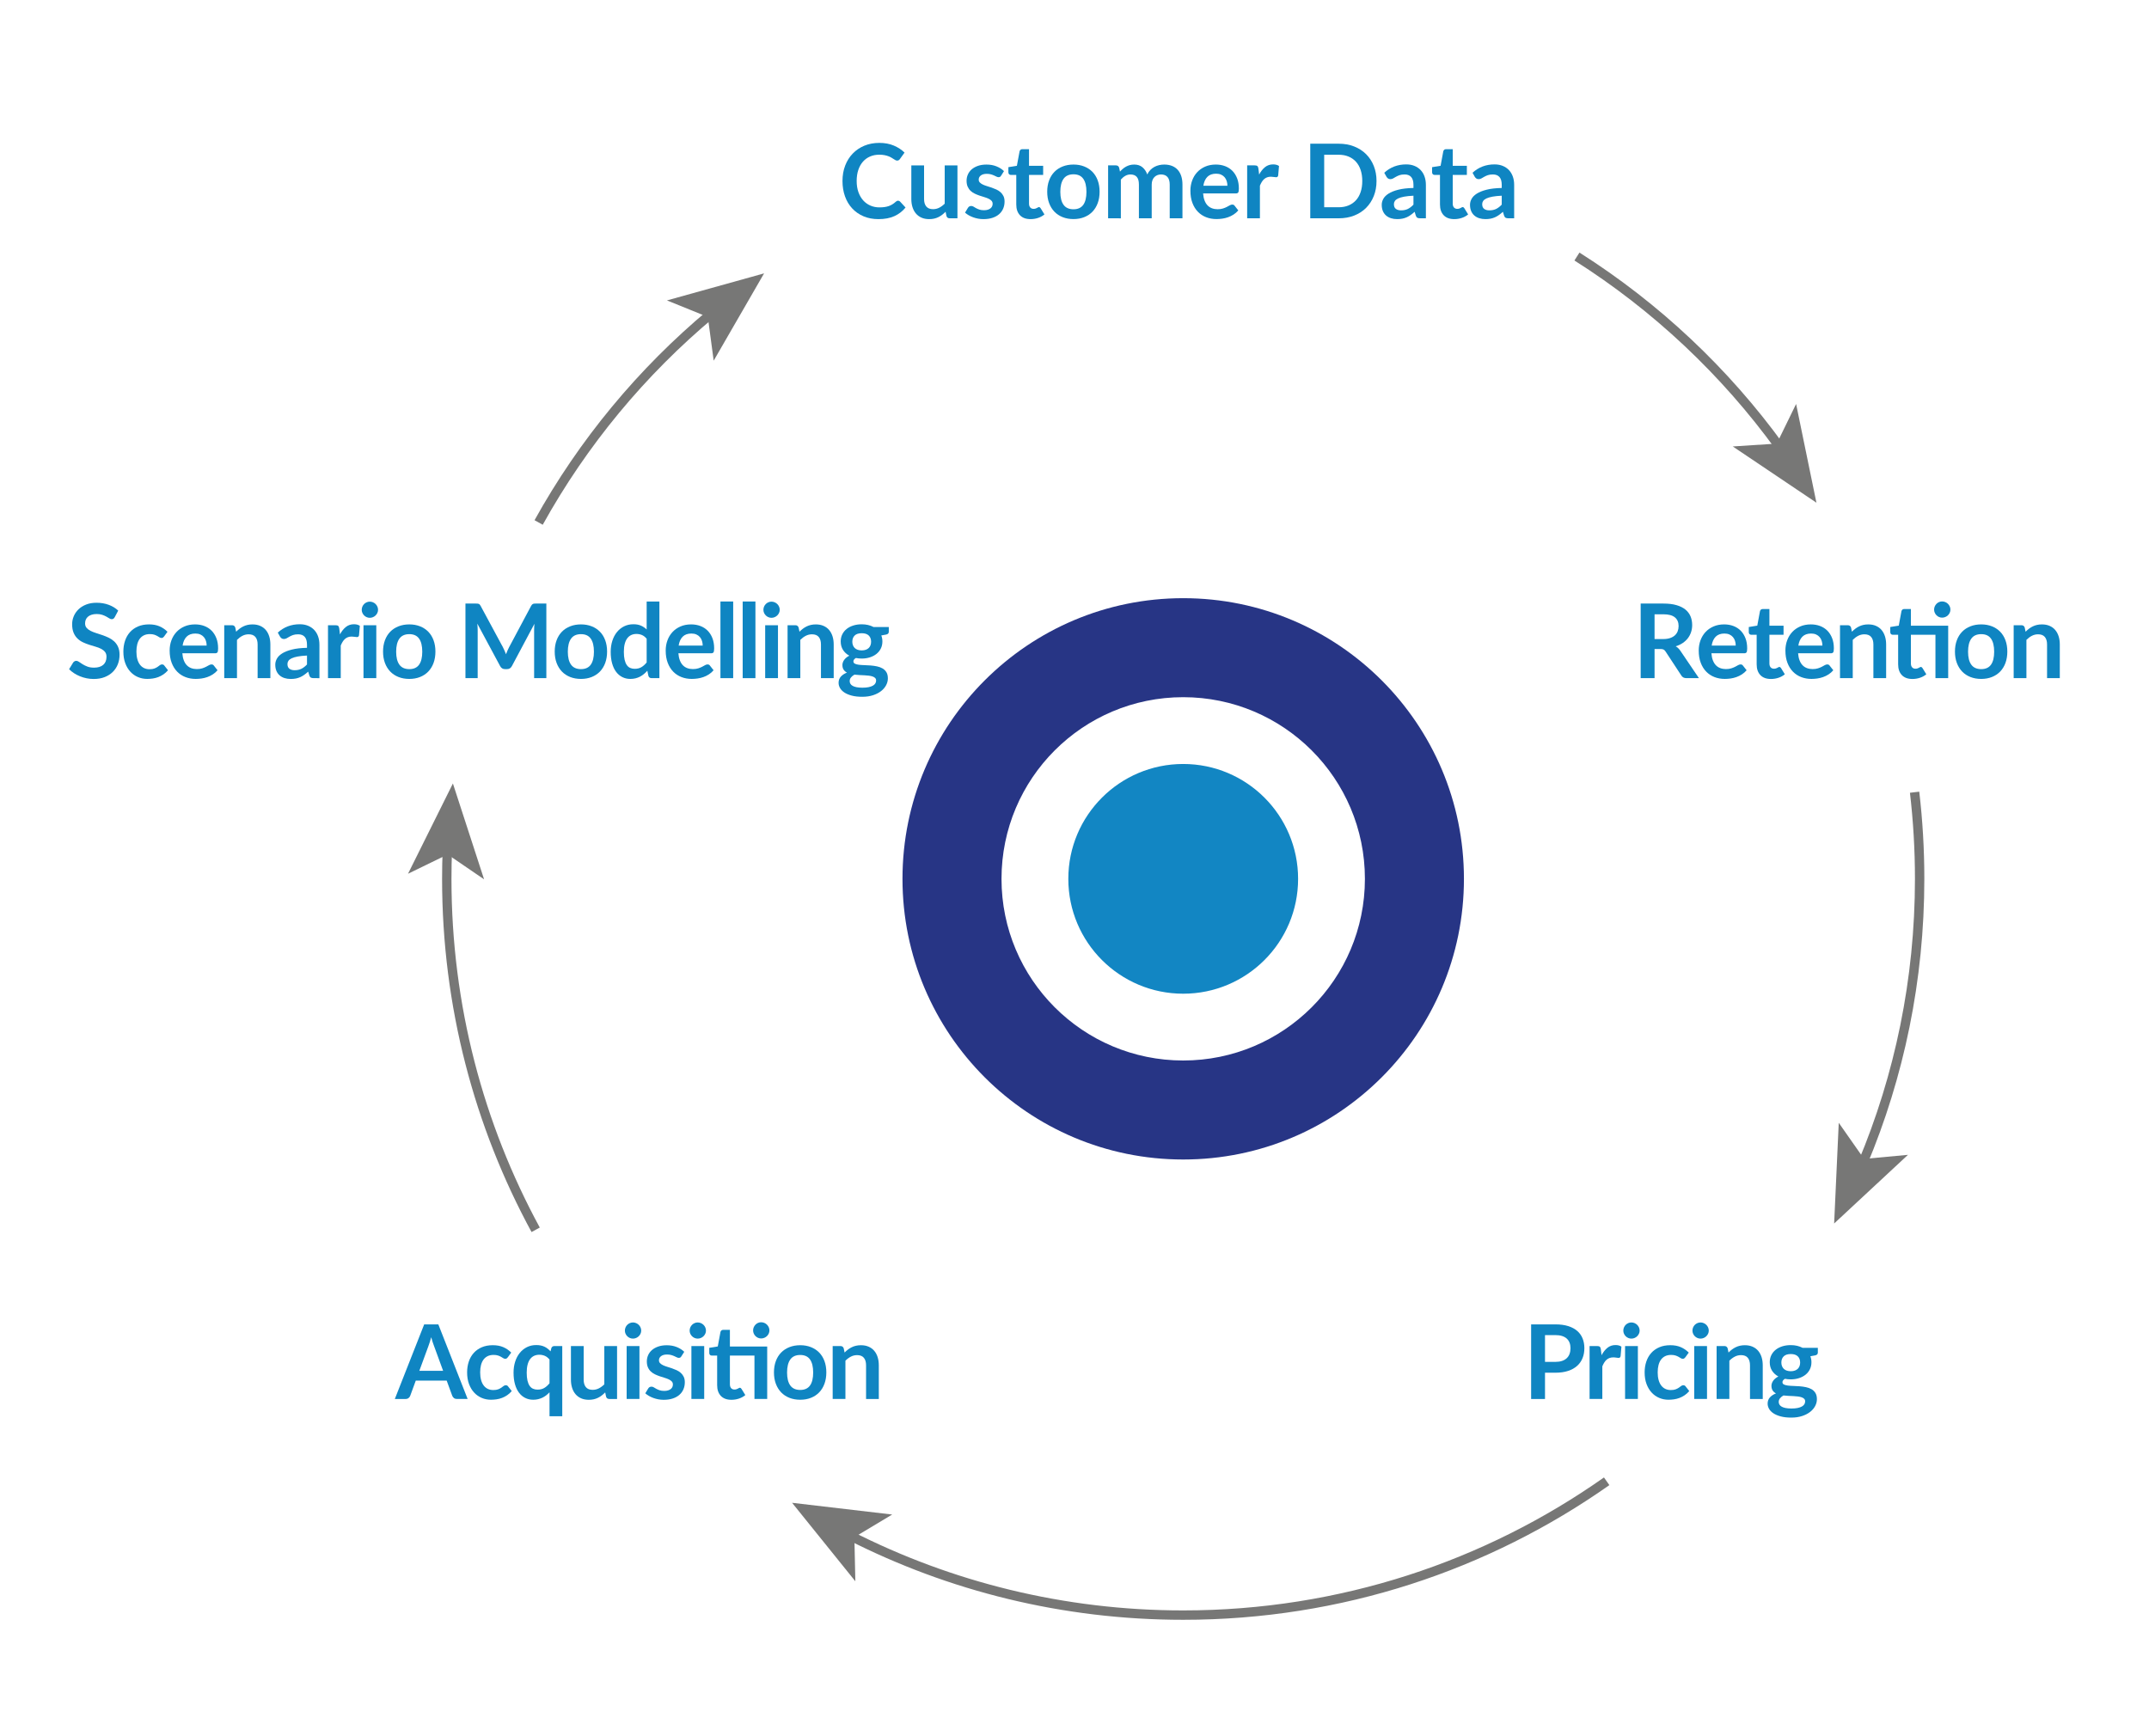 <?xml version="1.0" encoding="utf-8"?>
<!-- Generator: Adobe Illustrator 25.4.8, SVG Export Plug-In . SVG Version: 6.00 Build 0)  -->
<svg version="1.1" id="Layer_1" xmlns="http://www.w3.org/2000/svg" xmlns:xlink="http://www.w3.org/1999/xlink" x="0px" y="0px"
	 viewBox="0 0 458.146 370.223" enable-background="new 0 0 458.146 370.223" xml:space="preserve">
<g opacity="0.6">
	<g>
		<g>
			<path fill="none" stroke="#1D1D1B" stroke-width="2" d="M379.481,95.399c-11.702-16.155-26.405-29.993-43.292-40.697"/>
			<g>
				<polygon fill="#1D1D1B" points="387.244,107.197 382.911,86.143 378.789,94.593 369.408,95.201 				"/>
			</g>
		</g>
	</g>
	<g>
		<g>
			<path fill="none" stroke="#1D1D1B" stroke-width="2" d="M397.072,248.134c7.843-18.681,12.177-39.2,12.177-60.731
				c0-6.25-0.365-12.414-1.075-18.473"/>
			<g>
				<polygon fill="#1D1D1B" points="391.021,260.895 406.76,246.254 397.397,247.123 392.004,239.423 				"/>
			</g>
		</g>
	</g>
	<g>
		<g>
			<path fill="none" stroke="#1D1D1B" stroke-width="2" d="M181.149,327.419c21.346,10.861,45.508,16.984,71.1,16.984
				c33.604,0,64.741-10.557,90.278-28.536"/>
			<g>
				<polygon fill="#1D1D1B" points="168.863,320.453 182.351,337.191 182.148,327.79 190.211,322.957 				"/>
			</g>
		</g>
	</g>
	<g>
		<g>
			<path fill="none" stroke="#1D1D1B" stroke-width="2" d="M95.372,181.142c-0.081,2.077-0.123,4.164-0.123,6.261
				c0,27.097,6.864,52.59,18.949,74.836"/>
			<g>
				<polygon fill="#1D1D1B" points="96.554,167.066 86.986,186.315 95.441,182.202 103.202,187.507 				"/>
			</g>
		</g>
	</g>
	<g>
		<g>
			<path fill="none" stroke="#1D1D1B" stroke-width="2" d="M151.664,66.851c-14.857,12.409-27.384,27.514-36.832,44.562"/>
			<g>
				<polygon fill="#1D1D1B" points="162.896,58.293 142.188,64.058 150.902,67.591 152.15,76.908 				"/>
			</g>
		</g>
	</g>
</g>
<g>
	<path fill="#0F85C2" d="M191.458,42.799c0.161,0,0.304,0.062,0.429,0.187l1.166,1.266c-0.646,0.799-1.439,1.411-2.381,1.837
		c-0.942,0.426-2.074,0.638-3.394,0.638c-1.181,0-2.243-0.201-3.185-0.604c-0.942-0.403-1.748-0.965-2.415-1.684
		c-0.667-0.719-1.179-1.576-1.535-2.573c-0.355-0.998-0.533-2.087-0.533-3.268c0-1.195,0.19-2.29,0.572-3.283
		c0.381-0.994,0.918-1.85,1.611-2.568c0.693-0.719,1.52-1.278,2.481-1.678c0.96-0.399,2.024-0.6,3.19-0.6
		c1.158,0,2.187,0.19,3.085,0.572c0.898,0.381,1.663,0.88,2.293,1.496l-0.99,1.375c-0.059,0.088-0.134,0.165-0.226,0.23
		c-0.091,0.066-0.218,0.1-0.379,0.1c-0.11,0-0.224-0.031-0.341-0.094c-0.118-0.062-0.246-0.14-0.385-0.231
		c-0.139-0.092-0.301-0.192-0.484-0.302c-0.183-0.11-0.396-0.211-0.638-0.303c-0.242-0.092-0.523-0.169-0.842-0.231
		c-0.319-0.062-0.688-0.094-1.105-0.094c-0.711,0-1.362,0.127-1.953,0.38s-1.098,0.62-1.523,1.1c-0.425,0.48-0.755,1.067-0.99,1.761
		c-0.235,0.692-0.352,1.483-0.352,2.37c0,0.895,0.126,1.69,0.379,2.387c0.253,0.697,0.596,1.284,1.028,1.761
		s0.942,0.841,1.529,1.094c0.586,0.253,1.217,0.38,1.892,0.38c0.403,0,0.768-0.021,1.094-0.066c0.326-0.044,0.627-0.113,0.902-0.209
		c0.275-0.095,0.536-0.218,0.781-0.368s0.489-0.335,0.731-0.556c0.073-0.065,0.15-0.119,0.231-0.159S191.37,42.799,191.458,42.799z"
		/>
	<path fill="#0F85C2" d="M197.002,35.264v7.172c0,0.689,0.159,1.224,0.479,1.601c0.319,0.378,0.797,0.566,1.435,0.566
		c0.469,0,0.91-0.104,1.32-0.313s0.799-0.496,1.166-0.863v-8.162h2.717V46.55h-1.661c-0.359,0-0.586-0.165-0.682-0.495l-0.187-0.902
		c-0.235,0.235-0.477,0.45-0.726,0.644c-0.25,0.194-0.517,0.361-0.803,0.501c-0.286,0.14-0.59,0.246-0.913,0.319
		c-0.323,0.073-0.675,0.109-1.056,0.109c-0.616,0-1.161-0.104-1.634-0.313c-0.473-0.209-0.871-0.504-1.193-0.886
		c-0.323-0.381-0.566-0.834-0.731-1.358c-0.165-0.523-0.248-1.102-0.248-1.732v-7.172H197.002z"/>
	<path fill="#0F85C2" d="M213.425,37.464c-0.073,0.117-0.15,0.2-0.231,0.247c-0.081,0.048-0.184,0.072-0.308,0.072
		c-0.132,0-0.273-0.037-0.423-0.11c-0.15-0.073-0.325-0.156-0.522-0.247c-0.198-0.092-0.424-0.175-0.677-0.248
		s-0.552-0.11-0.896-0.11c-0.535,0-0.955,0.114-1.259,0.342c-0.305,0.227-0.457,0.524-0.457,0.891c0,0.242,0.079,0.445,0.236,0.61
		s0.367,0.31,0.627,0.435s0.556,0.236,0.886,0.336c0.33,0.099,0.666,0.207,1.006,0.324s0.677,0.251,1.006,0.401
		c0.33,0.15,0.625,0.341,0.886,0.572c0.26,0.23,0.469,0.508,0.627,0.83c0.158,0.323,0.236,0.712,0.236,1.166
		c0,0.543-0.097,1.044-0.292,1.502s-0.482,0.854-0.863,1.188c-0.381,0.334-0.853,0.595-1.414,0.781s-1.208,0.28-1.941,0.28
		c-0.389,0-0.769-0.035-1.139-0.104s-0.726-0.167-1.067-0.291c-0.341-0.125-0.656-0.271-0.946-0.44
		c-0.29-0.168-0.545-0.352-0.765-0.55l0.627-1.034c0.081-0.124,0.176-0.22,0.286-0.286c0.11-0.065,0.249-0.099,0.418-0.099
		c0.168,0,0.328,0.048,0.479,0.143c0.15,0.096,0.324,0.198,0.522,0.309c0.198,0.109,0.431,0.213,0.698,0.308
		c0.268,0.096,0.607,0.144,1.018,0.144c0.323,0,0.6-0.039,0.831-0.116s0.421-0.178,0.572-0.302c0.15-0.125,0.26-0.27,0.33-0.435
		s0.104-0.336,0.104-0.512c0-0.265-0.079-0.48-0.236-0.649c-0.158-0.168-0.367-0.315-0.627-0.439
		c-0.26-0.125-0.558-0.236-0.891-0.336c-0.333-0.099-0.675-0.207-1.023-0.324s-0.689-0.255-1.023-0.413
		c-0.334-0.157-0.631-0.357-0.891-0.599c-0.26-0.242-0.469-0.539-0.627-0.892c-0.158-0.352-0.236-0.777-0.236-1.275
		c0-0.463,0.091-0.902,0.275-1.32c0.183-0.418,0.453-0.783,0.809-1.095c0.355-0.312,0.799-0.561,1.331-0.748
		c0.531-0.187,1.146-0.28,1.842-0.28c0.777,0,1.485,0.128,2.123,0.385s1.169,0.594,1.595,1.012L213.425,37.464z"/>
	<path fill="#0F85C2" d="M219.706,46.726c-0.983,0-1.736-0.276-2.261-0.83c-0.524-0.554-0.786-1.318-0.786-2.294v-6.303h-1.155
		c-0.146,0-0.271-0.048-0.374-0.143c-0.103-0.096-0.154-0.238-0.154-0.43v-1.078l1.815-0.297l0.572-3.08
		c0.037-0.146,0.106-0.26,0.209-0.341c0.103-0.08,0.234-0.121,0.396-0.121h1.408v3.554h3.014v1.936h-3.014v6.116
		c0,0.352,0.086,0.627,0.259,0.825c0.172,0.197,0.409,0.297,0.709,0.297c0.168,0,0.31-0.021,0.423-0.061s0.212-0.083,0.297-0.127
		s0.16-0.086,0.226-0.126c0.066-0.041,0.132-0.061,0.198-0.061c0.081,0,0.146,0.02,0.198,0.061c0.051,0.04,0.106,0.101,0.165,0.182
		l0.814,1.319c-0.396,0.33-0.851,0.579-1.364,0.748C220.787,46.642,220.255,46.726,219.706,46.726z"/>
	<path fill="#0F85C2" d="M228.857,35.088c0.836,0,1.597,0.136,2.283,0.407c0.686,0.271,1.271,0.656,1.76,1.154
		c0.487,0.499,0.863,1.107,1.127,1.826c0.265,0.719,0.396,1.522,0.396,2.409c0,0.895-0.132,1.701-0.396,2.42
		c-0.264,0.719-0.64,1.331-1.127,1.837c-0.488,0.506-1.074,0.895-1.76,1.166c-0.687,0.271-1.447,0.407-2.283,0.407
		c-0.843,0-1.61-0.136-2.299-0.407c-0.689-0.271-1.278-0.66-1.766-1.166s-0.865-1.118-1.133-1.837
		c-0.268-0.719-0.402-1.525-0.402-2.42c0-0.887,0.134-1.69,0.402-2.409c0.268-0.719,0.645-1.327,1.133-1.826
		c0.488-0.498,1.076-0.883,1.766-1.154C227.248,35.224,228.014,35.088,228.857,35.088z M228.857,44.625
		c0.938,0,1.634-0.315,2.085-0.946s0.677-1.555,0.677-2.771c0-1.218-0.226-2.146-0.677-2.783c-0.451-0.639-1.146-0.957-2.085-0.957
		c-0.953,0-1.659,0.32-2.118,0.962c-0.458,0.643-0.688,1.568-0.688,2.778s0.229,2.132,0.688,2.766
		C227.198,44.308,227.904,44.625,228.857,44.625z"/>
	<path fill="#0F85C2" d="M236.238,46.55V35.264h1.661c0.353,0,0.583,0.165,0.693,0.495l0.176,0.836
		c0.198-0.22,0.405-0.422,0.622-0.604c0.216-0.184,0.447-0.342,0.692-0.474c0.246-0.132,0.51-0.236,0.792-0.313
		s0.593-0.115,0.93-0.115c0.711,0,1.296,0.192,1.755,0.577c0.458,0.386,0.801,0.896,1.028,1.535c0.176-0.374,0.396-0.695,0.66-0.963
		c0.264-0.268,0.554-0.485,0.869-0.654c0.314-0.169,0.65-0.293,1.006-0.374s0.713-0.121,1.072-0.121
		c0.624,0,1.178,0.096,1.661,0.286c0.484,0.19,0.892,0.469,1.222,0.836c0.33,0.366,0.581,0.813,0.753,1.342
		c0.173,0.528,0.259,1.133,0.259,1.815v7.183h-2.717v-7.183c0-0.719-0.158-1.26-0.474-1.623s-0.777-0.544-1.386-0.544
		c-0.278,0-0.537,0.048-0.775,0.143c-0.238,0.096-0.447,0.233-0.627,0.412c-0.18,0.181-0.321,0.405-0.424,0.677
		s-0.153,0.583-0.153,0.936v7.183h-2.729v-7.183c0-0.756-0.152-1.306-0.456-1.65c-0.305-0.345-0.75-0.517-1.337-0.517
		c-0.396,0-0.765,0.097-1.105,0.291s-0.658,0.46-0.951,0.798v8.261H236.238z"/>
	<path fill="#0F85C2" d="M259.206,35.088c0.712,0,1.368,0.113,1.97,0.341c0.601,0.228,1.118,0.56,1.551,0.995
		c0.433,0.437,0.771,0.973,1.018,1.606c0.245,0.635,0.368,1.358,0.368,2.173c0,0.41-0.044,0.688-0.132,0.83
		c-0.088,0.144-0.257,0.215-0.506,0.215h-6.985c0.044,0.579,0.146,1.08,0.309,1.501c0.161,0.422,0.373,0.771,0.638,1.045
		c0.264,0.275,0.577,0.48,0.94,0.616s0.765,0.204,1.204,0.204c0.44,0,0.819-0.052,1.139-0.154s0.598-0.217,0.836-0.341
		c0.238-0.125,0.447-0.238,0.627-0.342c0.18-0.103,0.354-0.153,0.522-0.153c0.228,0,0.396,0.084,0.506,0.253l0.781,0.99
		c-0.301,0.352-0.638,0.646-1.012,0.885s-0.765,0.43-1.172,0.572c-0.407,0.144-0.821,0.244-1.243,0.303
		c-0.421,0.059-0.83,0.088-1.227,0.088c-0.784,0-1.514-0.13-2.188-0.391c-0.675-0.26-1.262-0.646-1.76-1.155
		c-0.499-0.509-0.892-1.14-1.178-1.892c-0.285-0.752-0.429-1.622-0.429-2.612c0-0.771,0.125-1.494,0.374-2.173
		c0.249-0.678,0.606-1.269,1.072-1.771c0.466-0.503,1.034-0.9,1.705-1.194C257.605,35.235,258.363,35.088,259.206,35.088z
		 M259.262,37.036c-0.792,0-1.412,0.224-1.859,0.671s-0.733,1.081-0.858,1.902h5.126c0-0.352-0.049-0.684-0.148-0.995
		c-0.099-0.312-0.247-0.585-0.445-0.819s-0.449-0.42-0.753-0.556C260.019,37.103,259.665,37.036,259.262,37.036z"/>
	<path fill="#0F85C2" d="M265.883,46.55V35.264h1.596c0.278,0,0.473,0.05,0.583,0.148c0.109,0.1,0.183,0.277,0.22,0.534l0.154,1.275
		c0.359-0.675,0.78-1.204,1.265-1.59c0.484-0.385,1.056-0.577,1.716-0.577c0.521,0,0.938,0.114,1.254,0.341l-0.176,2.035
		c-0.037,0.132-0.09,0.226-0.159,0.28c-0.07,0.056-0.163,0.083-0.28,0.083c-0.11,0-0.273-0.019-0.49-0.055
		c-0.216-0.037-0.427-0.056-0.632-0.056c-0.301,0-0.568,0.044-0.804,0.132c-0.234,0.088-0.445,0.215-0.632,0.38
		c-0.188,0.165-0.353,0.365-0.495,0.6c-0.144,0.234-0.277,0.502-0.401,0.803v6.952H265.883z"/>
	<path fill="#0F85C2" d="M293.46,38.597c0,1.166-0.194,2.237-0.583,3.212c-0.389,0.976-0.936,1.815-1.64,2.52
		c-0.703,0.704-1.551,1.25-2.541,1.639c-0.989,0.389-2.09,0.583-3.3,0.583h-6.061V30.644h6.061c1.21,0,2.311,0.196,3.3,0.589
		c0.99,0.393,1.838,0.938,2.541,1.639c0.704,0.7,1.251,1.538,1.64,2.514S293.46,37.431,293.46,38.597z M290.424,38.597
		c0-0.872-0.115-1.655-0.347-2.349c-0.23-0.692-0.564-1.279-1.001-1.76s-0.965-0.849-1.584-1.105
		c-0.62-0.257-1.318-0.385-2.096-0.385h-3.091v11.198h3.091c0.777,0,1.476-0.129,2.096-0.386c0.619-0.257,1.147-0.625,1.584-1.105
		s0.771-1.066,1.001-1.76C290.309,40.252,290.424,39.47,290.424,38.597z"/>
	<path fill="#0F85C2" d="M302.755,46.55c-0.257,0-0.455-0.038-0.594-0.115c-0.14-0.077-0.25-0.233-0.33-0.468l-0.242-0.803
		c-0.286,0.257-0.564,0.482-0.836,0.676c-0.271,0.195-0.554,0.358-0.847,0.49c-0.294,0.132-0.607,0.23-0.94,0.297
		c-0.334,0.065-0.702,0.099-1.105,0.099c-0.478,0-0.917-0.064-1.32-0.192s-0.752-0.32-1.045-0.577
		c-0.294-0.257-0.521-0.576-0.683-0.957c-0.161-0.382-0.241-0.825-0.241-1.331c0-0.426,0.111-0.846,0.335-1.26
		s0.596-0.788,1.117-1.122c0.521-0.333,1.213-0.61,2.078-0.83c0.865-0.221,1.943-0.345,3.234-0.374v-0.66
		c0-0.755-0.161-1.314-0.484-1.678c-0.322-0.363-0.788-0.544-1.396-0.544c-0.44,0-0.805,0.051-1.095,0.153
		c-0.29,0.104-0.544,0.219-0.765,0.347c-0.22,0.129-0.42,0.244-0.6,0.347s-0.379,0.154-0.599,0.154c-0.191,0-0.353-0.05-0.484-0.148
		c-0.132-0.1-0.238-0.215-0.319-0.347l-0.483-0.869c1.298-1.188,2.859-1.782,4.686-1.782c0.66,0,1.25,0.108,1.771,0.324
		c0.521,0.217,0.96,0.518,1.319,0.902s0.633,0.846,0.819,1.381c0.188,0.535,0.281,1.122,0.281,1.76v7.128H302.755z M298.696,44.856
		c0.557,0,1.039-0.101,1.446-0.302c0.407-0.202,0.805-0.508,1.193-0.919v-1.903c-0.792,0.037-1.454,0.104-1.985,0.204
		c-0.532,0.099-0.959,0.226-1.281,0.379c-0.323,0.154-0.554,0.334-0.693,0.539c-0.14,0.206-0.209,0.43-0.209,0.671
		c0,0.478,0.141,0.818,0.424,1.023C297.873,44.753,298.241,44.856,298.696,44.856z"/>
	<path fill="#0F85C2" d="M310.037,46.726c-0.983,0-1.736-0.276-2.261-0.83s-0.786-1.318-0.786-2.294v-6.303h-1.155
		c-0.146,0-0.271-0.048-0.374-0.143c-0.103-0.096-0.154-0.238-0.154-0.43v-1.078l1.815-0.297l0.572-3.08
		c0.036-0.146,0.105-0.26,0.209-0.341c0.103-0.08,0.234-0.121,0.396-0.121h1.408v3.554h3.014v1.936h-3.014v6.116
		c0,0.352,0.086,0.627,0.259,0.825c0.172,0.197,0.408,0.297,0.709,0.297c0.169,0,0.31-0.021,0.424-0.061
		c0.113-0.04,0.212-0.083,0.297-0.127c0.084-0.044,0.159-0.086,0.226-0.126c0.065-0.041,0.132-0.061,0.198-0.061
		c0.08,0,0.146,0.02,0.197,0.061c0.052,0.04,0.106,0.101,0.165,0.182l0.814,1.319c-0.396,0.33-0.851,0.579-1.364,0.748
		S310.587,46.726,310.037,46.726z"/>
	<path fill="#0F85C2" d="M321.575,46.55c-0.257,0-0.454-0.038-0.594-0.115s-0.249-0.233-0.33-0.468l-0.241-0.803
		c-0.287,0.257-0.565,0.482-0.837,0.676c-0.271,0.195-0.554,0.358-0.847,0.49c-0.294,0.132-0.607,0.23-0.94,0.297
		c-0.334,0.065-0.702,0.099-1.105,0.099c-0.478,0-0.917-0.064-1.32-0.192s-0.752-0.32-1.045-0.577
		c-0.294-0.257-0.521-0.576-0.683-0.957c-0.161-0.382-0.241-0.825-0.241-1.331c0-0.426,0.111-0.846,0.335-1.26
		s0.596-0.788,1.117-1.122c0.521-0.333,1.213-0.61,2.078-0.83c0.865-0.221,1.943-0.345,3.234-0.374v-0.66
		c0-0.755-0.161-1.314-0.484-1.678c-0.322-0.363-0.788-0.544-1.396-0.544c-0.44,0-0.805,0.051-1.095,0.153
		c-0.29,0.104-0.544,0.219-0.765,0.347c-0.22,0.129-0.42,0.244-0.6,0.347s-0.379,0.154-0.599,0.154c-0.191,0-0.353-0.05-0.484-0.148
		c-0.132-0.1-0.238-0.215-0.319-0.347l-0.483-0.869c1.298-1.188,2.859-1.782,4.686-1.782c0.66,0,1.25,0.108,1.771,0.324
		c0.521,0.217,0.961,0.518,1.32,0.902c0.358,0.385,0.632,0.846,0.819,1.381c0.187,0.535,0.28,1.122,0.28,1.76v7.128H321.575z
		 M317.517,44.856c0.557,0,1.039-0.101,1.446-0.302c0.407-0.202,0.805-0.508,1.193-0.919v-1.903
		c-0.792,0.037-1.454,0.104-1.985,0.204c-0.532,0.099-0.959,0.226-1.281,0.379c-0.323,0.154-0.554,0.334-0.693,0.539
		c-0.14,0.206-0.209,0.43-0.209,0.671c0,0.478,0.141,0.818,0.424,1.023C316.693,44.753,317.062,44.856,317.517,44.856z"/>
</g>
<g>
	<path fill="#0F85C2" d="M352.736,138.393v6.215h-2.959v-15.906h4.851c1.078,0,2.004,0.112,2.777,0.336s1.408,0.537,1.903,0.94
		s0.859,0.886,1.095,1.446c0.234,0.562,0.352,1.179,0.352,1.854c0,0.535-0.079,1.041-0.236,1.519
		c-0.158,0.477-0.385,0.909-0.683,1.298c-0.297,0.389-0.663,0.729-1.1,1.022c-0.437,0.294-0.934,0.528-1.49,0.704
		c0.374,0.213,0.696,0.518,0.968,0.913l3.982,5.874h-2.674c-0.506,0-0.872-0.198-1.1-0.594l-3.344-5.093
		c-0.125-0.191-0.263-0.327-0.413-0.407c-0.15-0.081-0.372-0.121-0.665-0.121H352.736z M352.736,136.27h1.848
		c0.557,0,1.043-0.069,1.457-0.209c0.415-0.14,0.756-0.332,1.023-0.577c0.268-0.246,0.468-0.537,0.6-0.875
		c0.132-0.337,0.198-0.708,0.198-1.111c0-0.807-0.267-1.426-0.798-1.858c-0.532-0.433-1.344-0.649-2.437-0.649h-1.892V136.27z"/>
	<path fill="#0F85C2" d="M367.575,133.146c0.711,0,1.367,0.113,1.969,0.341c0.601,0.228,1.118,0.56,1.551,0.995
		c0.433,0.437,0.771,0.973,1.018,1.606c0.245,0.635,0.368,1.358,0.368,2.173c0,0.41-0.044,0.688-0.132,0.83
		c-0.088,0.144-0.257,0.215-0.506,0.215h-6.985c0.044,0.579,0.146,1.08,0.309,1.501c0.161,0.422,0.374,0.771,0.638,1.045
		c0.264,0.275,0.577,0.48,0.94,0.616s0.765,0.204,1.205,0.204c0.439,0,0.819-0.052,1.138-0.154c0.319-0.103,0.598-0.217,0.836-0.341
		c0.238-0.125,0.447-0.238,0.627-0.342c0.18-0.103,0.354-0.153,0.523-0.153c0.227,0,0.396,0.084,0.506,0.253l0.78,0.99
		c-0.301,0.352-0.638,0.646-1.012,0.885s-0.765,0.43-1.171,0.572c-0.407,0.144-0.822,0.244-1.243,0.303
		c-0.422,0.059-0.831,0.088-1.227,0.088c-0.785,0-1.515-0.13-2.189-0.391c-0.675-0.26-1.261-0.646-1.76-1.155
		c-0.499-0.509-0.891-1.14-1.177-1.892s-0.43-1.622-0.43-2.612c0-0.771,0.125-1.494,0.374-2.173c0.25-0.678,0.607-1.269,1.073-1.771
		c0.465-0.503,1.033-0.9,1.705-1.194C365.975,133.292,366.731,133.146,367.575,133.146z M367.63,135.093
		c-0.792,0-1.412,0.224-1.859,0.671s-0.733,1.081-0.857,1.902h5.126c0-0.352-0.05-0.684-0.148-0.995
		c-0.1-0.312-0.248-0.585-0.446-0.819c-0.197-0.234-0.449-0.42-0.753-0.556C368.387,135.161,368.033,135.093,367.63,135.093z"/>
	<path fill="#0F85C2" d="M377.551,144.784c-0.982,0-1.735-0.276-2.26-0.83s-0.787-1.318-0.787-2.294v-6.303h-1.154
		c-0.147,0-0.271-0.048-0.374-0.143c-0.104-0.096-0.154-0.238-0.154-0.43v-1.078l1.815-0.297l0.571-3.08
		c0.037-0.146,0.106-0.26,0.209-0.341c0.103-0.08,0.235-0.121,0.396-0.121h1.408v3.554h3.014v1.936h-3.014v6.116
		c0,0.352,0.086,0.627,0.258,0.825c0.173,0.197,0.409,0.297,0.71,0.297c0.168,0,0.31-0.021,0.423-0.061
		c0.114-0.04,0.213-0.083,0.298-0.127c0.084-0.044,0.159-0.086,0.226-0.126c0.065-0.041,0.132-0.061,0.197-0.061
		c0.081,0,0.146,0.02,0.198,0.061c0.051,0.04,0.106,0.101,0.165,0.182l0.814,1.319c-0.396,0.33-0.852,0.579-1.364,0.748
		C378.633,144.7,378.102,144.784,377.551,144.784z"/>
	<path fill="#0F85C2" d="M386.055,133.146c0.711,0,1.367,0.113,1.969,0.341c0.601,0.228,1.118,0.56,1.551,0.995
		c0.433,0.437,0.771,0.973,1.018,1.606c0.245,0.635,0.368,1.358,0.368,2.173c0,0.41-0.044,0.688-0.132,0.83
		c-0.088,0.144-0.257,0.215-0.506,0.215h-6.985c0.044,0.579,0.146,1.08,0.309,1.501c0.161,0.422,0.374,0.771,0.638,1.045
		c0.264,0.275,0.577,0.48,0.94,0.616s0.765,0.204,1.205,0.204c0.439,0,0.819-0.052,1.138-0.154c0.319-0.103,0.598-0.217,0.836-0.341
		c0.238-0.125,0.447-0.238,0.627-0.342c0.18-0.103,0.354-0.153,0.523-0.153c0.227,0,0.396,0.084,0.506,0.253l0.78,0.99
		c-0.301,0.352-0.638,0.646-1.012,0.885s-0.765,0.43-1.171,0.572c-0.407,0.144-0.822,0.244-1.243,0.303
		c-0.422,0.059-0.831,0.088-1.227,0.088c-0.785,0-1.515-0.13-2.189-0.391c-0.675-0.26-1.261-0.646-1.76-1.155
		c-0.499-0.509-0.891-1.14-1.177-1.892s-0.43-1.622-0.43-2.612c0-0.771,0.125-1.494,0.374-2.173c0.25-0.678,0.607-1.269,1.073-1.771
		c0.465-0.503,1.033-0.9,1.705-1.194C384.454,133.292,385.211,133.146,386.055,133.146z M386.109,135.093
		c-0.792,0-1.412,0.224-1.859,0.671s-0.733,1.081-0.857,1.902h5.126c0-0.352-0.05-0.684-0.148-0.995
		c-0.1-0.312-0.248-0.585-0.446-0.819c-0.197-0.234-0.449-0.42-0.753-0.556C386.866,135.161,386.513,135.093,386.109,135.093z"/>
	<path fill="#0F85C2" d="M392.27,144.608v-11.286h1.661c0.353,0,0.583,0.165,0.693,0.495l0.187,0.891
		c0.228-0.234,0.468-0.447,0.721-0.638s0.521-0.355,0.803-0.495c0.282-0.139,0.585-0.245,0.908-0.318
		c0.322-0.073,0.674-0.11,1.056-0.11c0.616,0,1.162,0.104,1.639,0.313s0.875,0.502,1.193,0.88c0.319,0.378,0.562,0.829,0.727,1.354
		s0.247,1.102,0.247,1.732v7.183h-2.717v-7.183c0-0.689-0.158-1.223-0.473-1.601c-0.315-0.378-0.796-0.566-1.441-0.566
		c-0.47,0-0.909,0.106-1.32,0.318c-0.41,0.213-0.799,0.503-1.166,0.869v8.162H392.27z"/>
	<path fill="#0F85C2" d="M407.713,144.784c-0.982,0-1.735-0.276-2.26-0.83s-0.787-1.318-0.787-2.294v-6.303h-1.154
		c-0.147,0-0.271-0.048-0.374-0.143c-0.104-0.096-0.154-0.238-0.154-0.43v-1.078l1.815-0.297l0.571-3.08
		c0.037-0.146,0.106-0.26,0.209-0.341c0.103-0.08,0.235-0.121,0.396-0.121h1.408v3.554h7.952v11.187h-2.717v-9.251h-5.235v6.116
		c0,0.352,0.086,0.627,0.258,0.825c0.173,0.197,0.409,0.297,0.71,0.297c0.168,0,0.31-0.021,0.423-0.061
		c0.114-0.04,0.213-0.083,0.298-0.127c0.084-0.044,0.159-0.086,0.226-0.126c0.065-0.041,0.132-0.061,0.197-0.061
		c0.081,0,0.146,0.02,0.198,0.061c0.051,0.04,0.106,0.101,0.165,0.182l0.814,1.319c-0.396,0.33-0.852,0.579-1.364,0.748
		C408.795,144.7,408.264,144.784,407.713,144.784z M415.81,129.989c0,0.235-0.048,0.457-0.144,0.666
		c-0.095,0.209-0.222,0.39-0.379,0.544c-0.158,0.154-0.345,0.277-0.562,0.369c-0.216,0.092-0.445,0.137-0.688,0.137
		c-0.234,0-0.454-0.045-0.66-0.137c-0.205-0.092-0.385-0.215-0.538-0.369c-0.154-0.154-0.277-0.335-0.369-0.544
		s-0.138-0.431-0.138-0.666c0-0.242,0.046-0.468,0.138-0.677s0.215-0.392,0.369-0.55c0.153-0.157,0.333-0.282,0.538-0.374
		c0.206-0.092,0.426-0.138,0.66-0.138c0.242,0,0.472,0.046,0.688,0.138c0.217,0.092,0.403,0.217,0.562,0.374
		c0.157,0.158,0.284,0.341,0.379,0.55C415.762,129.521,415.81,129.747,415.81,129.989z"/>
	<path fill="#0F85C2" d="M422.376,133.146c0.836,0,1.597,0.136,2.282,0.407s1.272,0.656,1.761,1.154
		c0.487,0.499,0.863,1.107,1.127,1.826s0.396,1.522,0.396,2.409c0,0.895-0.133,1.701-0.396,2.42s-0.64,1.331-1.127,1.837
		c-0.488,0.506-1.075,0.895-1.761,1.166s-1.446,0.407-2.282,0.407c-0.844,0-1.609-0.136-2.299-0.407s-1.278-0.66-1.766-1.166
		s-0.865-1.118-1.133-1.837s-0.401-1.525-0.401-2.42c0-0.887,0.134-1.69,0.401-2.409s0.646-1.327,1.133-1.826
		c0.487-0.498,1.076-0.883,1.766-1.154S421.532,133.146,422.376,133.146z M422.376,142.683c0.938,0,1.634-0.315,2.085-0.946
		c0.45-0.631,0.676-1.555,0.676-2.771c0-1.218-0.226-2.146-0.676-2.783c-0.451-0.639-1.146-0.957-2.085-0.957
		c-0.953,0-1.659,0.32-2.117,0.962c-0.459,0.643-0.688,1.568-0.688,2.778s0.229,2.132,0.688,2.766
		C420.717,142.366,421.423,142.683,422.376,142.683z"/>
	<path fill="#0F85C2" d="M429.295,144.608v-11.286h1.661c0.353,0,0.583,0.165,0.693,0.495l0.187,0.891
		c0.228-0.234,0.468-0.447,0.721-0.638s0.521-0.355,0.803-0.495c0.282-0.139,0.585-0.245,0.908-0.318
		c0.322-0.073,0.674-0.11,1.056-0.11c0.616,0,1.162,0.104,1.639,0.313s0.875,0.502,1.193,0.88c0.319,0.378,0.562,0.829,0.727,1.354
		s0.247,1.102,0.247,1.732v7.183h-2.717v-7.183c0-0.689-0.158-1.223-0.473-1.601c-0.315-0.378-0.796-0.566-1.441-0.566
		c-0.47,0-0.909,0.106-1.32,0.318c-0.41,0.213-0.799,0.503-1.166,0.869v8.162H429.295z"/>
</g>
<g>
	<path fill="#0F85C2" d="M24.464,131.595c-0.088,0.153-0.182,0.266-0.28,0.335c-0.1,0.07-0.223,0.104-0.369,0.104
		c-0.153,0-0.32-0.057-0.5-0.17c-0.18-0.114-0.395-0.24-0.644-0.38c-0.25-0.14-0.541-0.266-0.875-0.38
		c-0.334-0.113-0.728-0.17-1.183-0.17c-0.41,0-0.77,0.05-1.077,0.148c-0.309,0.099-0.567,0.236-0.776,0.412
		c-0.209,0.177-0.364,0.387-0.467,0.633c-0.104,0.246-0.154,0.516-0.154,0.809c0,0.374,0.104,0.686,0.313,0.935
		c0.209,0.25,0.485,0.462,0.83,0.639c0.345,0.176,0.737,0.333,1.178,0.473c0.439,0.14,0.891,0.288,1.353,0.445
		c0.462,0.158,0.913,0.341,1.354,0.55c0.439,0.209,0.832,0.474,1.177,0.792c0.345,0.319,0.621,0.71,0.83,1.172
		s0.313,1.023,0.313,1.683c0,0.719-0.123,1.392-0.368,2.019c-0.246,0.627-0.605,1.174-1.078,1.64s-1.051,0.832-1.732,1.1
		s-1.463,0.401-2.343,0.401c-0.506,0-1.005-0.049-1.496-0.148c-0.491-0.099-0.963-0.24-1.414-0.424
		c-0.45-0.183-0.874-0.402-1.271-0.659c-0.396-0.257-0.747-0.543-1.056-0.858l0.869-1.419c0.073-0.103,0.169-0.188,0.286-0.259
		c0.117-0.069,0.242-0.104,0.374-0.104c0.183,0,0.381,0.075,0.594,0.226s0.466,0.317,0.759,0.501c0.294,0.184,0.637,0.35,1.028,0.5
		c0.393,0.15,0.864,0.226,1.414,0.226c0.843,0,1.496-0.199,1.958-0.6c0.462-0.399,0.693-0.974,0.693-1.722
		c0-0.418-0.104-0.759-0.313-1.022s-0.486-0.485-0.831-0.666c-0.345-0.18-0.737-0.331-1.177-0.456
		c-0.44-0.125-0.888-0.261-1.342-0.407c-0.455-0.146-0.902-0.322-1.343-0.527c-0.439-0.206-0.832-0.474-1.177-0.804
		s-0.621-0.742-0.83-1.237s-0.313-1.105-0.313-1.831c0-0.58,0.115-1.145,0.347-1.694c0.23-0.55,0.566-1.038,1.006-1.463
		c0.44-0.426,0.982-0.767,1.628-1.023c0.646-0.256,1.387-0.385,2.223-0.385c0.938,0,1.804,0.146,2.596,0.44
		c0.792,0.293,1.467,0.703,2.023,1.231L24.464,131.595z"/>
	<path fill="#0F85C2" d="M34.991,135.708c-0.08,0.104-0.159,0.184-0.236,0.242s-0.188,0.088-0.335,0.088
		c-0.14,0-0.275-0.042-0.407-0.126s-0.29-0.18-0.474-0.286c-0.183-0.106-0.401-0.202-0.654-0.286s-0.566-0.126-0.94-0.126
		c-0.477,0-0.895,0.086-1.254,0.258c-0.359,0.173-0.658,0.42-0.896,0.743c-0.238,0.322-0.416,0.713-0.533,1.171
		c-0.118,0.459-0.177,0.978-0.177,1.557c0,0.602,0.064,1.137,0.193,1.606c0.128,0.469,0.313,0.863,0.555,1.182
		c0.242,0.319,0.535,0.562,0.881,0.727c0.344,0.165,0.732,0.247,1.166,0.247c0.433,0,0.782-0.053,1.05-0.159
		s0.493-0.224,0.677-0.352c0.184-0.129,0.343-0.246,0.479-0.353s0.288-0.159,0.456-0.159c0.221,0,0.386,0.084,0.495,0.253
		l0.781,0.99c-0.301,0.352-0.627,0.646-0.979,0.885c-0.353,0.238-0.718,0.43-1.095,0.572c-0.378,0.144-0.767,0.244-1.166,0.303
		c-0.4,0.059-0.798,0.088-1.193,0.088c-0.697,0-1.354-0.13-1.97-0.391c-0.615-0.26-1.154-0.64-1.616-1.139
		c-0.462-0.498-0.827-1.108-1.095-1.831s-0.401-1.546-0.401-2.47c0-0.828,0.119-1.597,0.357-2.305
		c0.238-0.707,0.588-1.319,1.05-1.837c0.463-0.517,1.034-0.922,1.717-1.216c0.682-0.293,1.466-0.439,2.354-0.439
		c0.844,0,1.582,0.136,2.217,0.407c0.634,0.271,1.204,0.66,1.71,1.166L34.991,135.708z"/>
	<path fill="#0F85C2" d="M41.591,133.146c0.711,0,1.367,0.113,1.969,0.341c0.601,0.228,1.118,0.56,1.551,0.995
		c0.433,0.437,0.771,0.973,1.018,1.606c0.245,0.635,0.368,1.358,0.368,2.173c0,0.41-0.044,0.688-0.132,0.83
		c-0.088,0.144-0.257,0.215-0.506,0.215h-6.985c0.044,0.579,0.146,1.08,0.309,1.501c0.161,0.422,0.374,0.771,0.638,1.045
		c0.264,0.275,0.577,0.48,0.94,0.616s0.765,0.204,1.205,0.204c0.439,0,0.819-0.052,1.138-0.154c0.319-0.103,0.598-0.217,0.836-0.341
		c0.238-0.125,0.447-0.238,0.627-0.342c0.18-0.103,0.354-0.153,0.523-0.153c0.227,0,0.396,0.084,0.506,0.253l0.78,0.99
		c-0.301,0.352-0.638,0.646-1.012,0.885s-0.765,0.43-1.171,0.572c-0.407,0.144-0.822,0.244-1.243,0.303
		c-0.422,0.059-0.831,0.088-1.227,0.088c-0.785,0-1.515-0.13-2.189-0.391c-0.675-0.26-1.261-0.646-1.76-1.155
		c-0.499-0.509-0.891-1.14-1.177-1.892s-0.43-1.622-0.43-2.612c0-0.771,0.125-1.494,0.374-2.173c0.25-0.678,0.607-1.269,1.073-1.771
		c0.465-0.503,1.033-0.9,1.705-1.194C39.991,133.292,40.748,133.146,41.591,133.146z M41.646,135.093
		c-0.792,0-1.412,0.224-1.859,0.671s-0.733,1.081-0.857,1.902h5.126c0-0.352-0.05-0.684-0.148-0.995
		c-0.1-0.312-0.248-0.585-0.446-0.819c-0.197-0.234-0.449-0.42-0.753-0.556C42.403,135.161,42.049,135.093,41.646,135.093z"/>
	<path fill="#0F85C2" d="M47.805,144.608v-11.286h1.661c0.353,0,0.583,0.165,0.693,0.495l0.187,0.891
		c0.228-0.234,0.468-0.447,0.721-0.638s0.521-0.355,0.803-0.495c0.282-0.139,0.585-0.245,0.908-0.318
		c0.322-0.073,0.674-0.11,1.056-0.11c0.616,0,1.162,0.104,1.639,0.313s0.875,0.502,1.193,0.88c0.319,0.378,0.562,0.829,0.727,1.354
		s0.247,1.102,0.247,1.732v7.183h-2.717v-7.183c0-0.689-0.158-1.223-0.473-1.601c-0.315-0.378-0.796-0.566-1.441-0.566
		c-0.47,0-0.909,0.106-1.32,0.318c-0.41,0.213-0.799,0.503-1.166,0.869v8.162H47.805z"/>
	<path fill="#0F85C2" d="M66.869,144.608c-0.257,0-0.454-0.038-0.594-0.115s-0.249-0.233-0.33-0.468l-0.242-0.803
		c-0.285,0.257-0.564,0.482-0.836,0.676c-0.271,0.195-0.554,0.358-0.847,0.49s-0.606,0.23-0.94,0.297
		c-0.334,0.065-0.702,0.099-1.105,0.099c-0.477,0-0.917-0.064-1.32-0.192s-0.752-0.32-1.045-0.577s-0.521-0.576-0.682-0.957
		c-0.162-0.382-0.242-0.825-0.242-1.331c0-0.426,0.111-0.846,0.335-1.26s0.597-0.788,1.117-1.122c0.521-0.333,1.214-0.61,2.079-0.83
		c0.865-0.221,1.943-0.345,3.233-0.374v-0.66c0-0.755-0.161-1.314-0.483-1.678c-0.323-0.363-0.789-0.544-1.397-0.544
		c-0.439,0-0.805,0.051-1.095,0.153c-0.289,0.104-0.544,0.219-0.764,0.347c-0.221,0.129-0.42,0.244-0.6,0.347s-0.38,0.154-0.6,0.154
		c-0.191,0-0.353-0.05-0.484-0.148c-0.132-0.1-0.238-0.215-0.319-0.347l-0.483-0.869c1.298-1.188,2.86-1.782,4.686-1.782
		c0.66,0,1.251,0.108,1.771,0.324c0.521,0.217,0.961,0.518,1.32,0.902c0.358,0.385,0.632,0.846,0.819,1.381
		c0.187,0.535,0.28,1.122,0.28,1.76v7.128H66.869z M62.81,142.914c0.558,0,1.039-0.101,1.446-0.302
		c0.407-0.202,0.805-0.508,1.193-0.919v-1.903c-0.792,0.037-1.453,0.104-1.985,0.204c-0.531,0.099-0.959,0.226-1.281,0.379
		c-0.323,0.154-0.554,0.334-0.693,0.539c-0.139,0.206-0.209,0.43-0.209,0.671c0,0.478,0.142,0.818,0.424,1.023
		S62.355,142.914,62.81,142.914z"/>
	<path fill="#0F85C2" d="M69.926,144.608v-11.286h1.595c0.279,0,0.474,0.05,0.583,0.148c0.11,0.1,0.184,0.277,0.221,0.534
		l0.153,1.275c0.359-0.675,0.781-1.204,1.266-1.59c0.483-0.385,1.056-0.577,1.716-0.577c0.521,0,0.938,0.114,1.254,0.341
		l-0.176,2.035c-0.037,0.132-0.09,0.226-0.159,0.28c-0.07,0.056-0.164,0.083-0.281,0.083c-0.109,0-0.273-0.019-0.489-0.055
		c-0.217-0.037-0.427-0.056-0.633-0.056c-0.301,0-0.568,0.044-0.803,0.132s-0.445,0.215-0.633,0.38
		c-0.187,0.165-0.352,0.365-0.494,0.6c-0.144,0.234-0.277,0.502-0.402,0.803v6.952H69.926z"/>
	<path fill="#0F85C2" d="M80.596,130.033c0,0.235-0.048,0.455-0.144,0.66c-0.095,0.205-0.222,0.385-0.379,0.539
		c-0.158,0.154-0.343,0.277-0.556,0.368c-0.213,0.092-0.44,0.138-0.682,0.138c-0.235,0-0.457-0.046-0.666-0.138
		c-0.209-0.091-0.391-0.214-0.545-0.368c-0.153-0.154-0.276-0.334-0.368-0.539s-0.138-0.425-0.138-0.66
		c0-0.242,0.046-0.469,0.138-0.682s0.215-0.396,0.368-0.55c0.154-0.154,0.336-0.277,0.545-0.369s0.431-0.138,0.666-0.138
		c0.241,0,0.469,0.046,0.682,0.138s0.397,0.215,0.556,0.369c0.157,0.153,0.284,0.337,0.379,0.55
		C80.548,129.564,80.596,129.791,80.596,130.033z M80.222,133.322v11.286h-2.729v-11.286H80.222z"/>
	<path fill="#0F85C2" d="M87.262,133.146c0.836,0,1.597,0.136,2.282,0.407s1.272,0.656,1.761,1.154
		c0.487,0.499,0.863,1.107,1.127,1.826s0.396,1.522,0.396,2.409c0,0.895-0.133,1.701-0.396,2.42s-0.64,1.331-1.127,1.837
		c-0.488,0.506-1.075,0.895-1.761,1.166s-1.446,0.407-2.282,0.407c-0.844,0-1.609-0.136-2.299-0.407s-1.278-0.66-1.766-1.166
		s-0.865-1.118-1.133-1.837s-0.401-1.525-0.401-2.42c0-0.887,0.134-1.69,0.401-2.409s0.646-1.327,1.133-1.826
		c0.487-0.498,1.076-0.883,1.766-1.154S86.418,133.146,87.262,133.146z M87.262,142.683c0.938,0,1.634-0.315,2.085-0.946
		c0.45-0.631,0.676-1.555,0.676-2.771c0-1.218-0.226-2.146-0.676-2.783c-0.451-0.639-1.146-0.957-2.085-0.957
		c-0.953,0-1.659,0.32-2.117,0.962c-0.459,0.643-0.688,1.568-0.688,2.778s0.229,2.132,0.688,2.766
		C85.603,142.366,86.309,142.683,87.262,142.683z"/>
	<path fill="#0F85C2" d="M107.562,138.74c0.106,0.253,0.211,0.508,0.313,0.765c0.103-0.271,0.209-0.534,0.319-0.787
		c0.109-0.253,0.227-0.497,0.352-0.731l4.697-8.811c0.059-0.11,0.121-0.198,0.187-0.265c0.066-0.065,0.138-0.113,0.215-0.143
		s0.163-0.048,0.259-0.055c0.095-0.008,0.209-0.012,0.341-0.012h2.232v15.906h-2.606v-10.274c0-0.19,0.006-0.399,0.017-0.627
		c0.011-0.227,0.027-0.458,0.049-0.692l-4.807,9.02c-0.228,0.433-0.575,0.649-1.045,0.649h-0.418c-0.47,0-0.817-0.217-1.045-0.649
		l-4.862-9.053c0.022,0.242,0.04,0.479,0.056,0.709c0.015,0.231,0.021,0.446,0.021,0.644v10.274H99.23v-15.906h2.232
		c0.132,0,0.246,0.004,0.341,0.012c0.096,0.007,0.182,0.025,0.259,0.055s0.146,0.077,0.209,0.143
		c0.062,0.066,0.123,0.154,0.182,0.265l4.763,8.833C107.34,138.243,107.456,138.487,107.562,138.74z"/>
	<path fill="#0F85C2" d="M123.859,133.146c0.836,0,1.597,0.136,2.282,0.407s1.272,0.656,1.761,1.154
		c0.487,0.499,0.863,1.107,1.127,1.826s0.396,1.522,0.396,2.409c0,0.895-0.133,1.701-0.396,2.42s-0.64,1.331-1.127,1.837
		c-0.488,0.506-1.075,0.895-1.761,1.166s-1.446,0.407-2.282,0.407c-0.844,0-1.609-0.136-2.299-0.407s-1.278-0.66-1.766-1.166
		s-0.865-1.118-1.133-1.837s-0.401-1.525-0.401-2.42c0-0.887,0.134-1.69,0.401-2.409s0.646-1.327,1.133-1.826
		c0.487-0.498,1.076-0.883,1.766-1.154S123.015,133.146,123.859,133.146z M123.859,142.683c0.938,0,1.634-0.315,2.085-0.946
		c0.45-0.631,0.676-1.555,0.676-2.771c0-1.218-0.226-2.146-0.676-2.783c-0.451-0.639-1.146-0.957-2.085-0.957
		c-0.953,0-1.659,0.32-2.117,0.962c-0.459,0.643-0.688,1.568-0.688,2.778s0.229,2.132,0.688,2.766
		C122.2,142.366,122.906,142.683,123.859,142.683z"/>
	<path fill="#0F85C2" d="M138.918,144.608c-0.359,0-0.587-0.165-0.683-0.495l-0.23-1.089c-0.235,0.264-0.48,0.502-0.737,0.715
		s-0.533,0.396-0.83,0.55c-0.298,0.154-0.616,0.273-0.957,0.357c-0.342,0.085-0.71,0.127-1.105,0.127
		c-0.616,0-1.182-0.129-1.694-0.385c-0.514-0.257-0.955-0.629-1.325-1.117c-0.371-0.487-0.657-1.09-0.858-1.81
		c-0.202-0.718-0.303-1.539-0.303-2.464c0-0.836,0.114-1.613,0.341-2.332c0.228-0.718,0.554-1.342,0.979-1.869
		c0.425-0.528,0.935-0.941,1.529-1.238c0.594-0.297,1.261-0.445,2.002-0.445c0.63,0,1.169,0.101,1.616,0.303
		s0.848,0.471,1.199,0.809v-5.962h2.717v16.346H138.918z M135.299,142.617c0.564,0,1.045-0.117,1.44-0.352
		c0.396-0.234,0.771-0.568,1.122-1.001v-5.061c-0.308-0.374-0.644-0.638-1.006-0.792c-0.363-0.153-0.754-0.23-1.172-0.23
		c-0.411,0-0.781,0.077-1.111,0.23c-0.33,0.154-0.612,0.387-0.847,0.699c-0.234,0.312-0.414,0.707-0.539,1.188
		S133,138.345,133,138.998c0,0.66,0.053,1.22,0.159,1.678c0.106,0.459,0.259,0.832,0.456,1.122c0.198,0.29,0.44,0.499,0.727,0.627
		C134.628,142.553,134.947,142.617,135.299,142.617z"/>
	<path fill="#0F85C2" d="M147.344,133.146c0.711,0,1.367,0.113,1.969,0.341c0.601,0.228,1.118,0.56,1.551,0.995
		c0.433,0.437,0.771,0.973,1.018,1.606c0.245,0.635,0.368,1.358,0.368,2.173c0,0.41-0.044,0.688-0.132,0.83
		c-0.088,0.144-0.257,0.215-0.506,0.215h-6.985c0.044,0.579,0.146,1.08,0.309,1.501c0.161,0.422,0.374,0.771,0.638,1.045
		c0.264,0.275,0.577,0.48,0.94,0.616s0.765,0.204,1.205,0.204c0.439,0,0.819-0.052,1.138-0.154c0.319-0.103,0.598-0.217,0.836-0.341
		c0.238-0.125,0.447-0.238,0.627-0.342c0.18-0.103,0.354-0.153,0.523-0.153c0.227,0,0.396,0.084,0.506,0.253l0.78,0.99
		c-0.301,0.352-0.638,0.646-1.012,0.885s-0.765,0.43-1.171,0.572c-0.407,0.144-0.822,0.244-1.243,0.303
		c-0.422,0.059-0.831,0.088-1.227,0.088c-0.785,0-1.515-0.13-2.189-0.391c-0.675-0.26-1.261-0.646-1.76-1.155
		c-0.499-0.509-0.891-1.14-1.177-1.892s-0.43-1.622-0.43-2.612c0-0.771,0.125-1.494,0.374-2.173c0.25-0.678,0.607-1.269,1.073-1.771
		c0.465-0.503,1.033-0.9,1.705-1.194C145.744,133.292,146.5,133.146,147.344,133.146z M147.399,135.093
		c-0.792,0-1.412,0.224-1.859,0.671s-0.733,1.081-0.857,1.902h5.126c0-0.352-0.05-0.684-0.148-0.995
		c-0.1-0.312-0.248-0.585-0.446-0.819c-0.197-0.234-0.449-0.42-0.753-0.556C148.156,135.161,147.802,135.093,147.399,135.093z"/>
	<path fill="#0F85C2" d="M156.308,128.262v16.346h-2.717v-16.346H156.308z"/>
	<path fill="#0F85C2" d="M161.049,128.262v16.346h-2.717v-16.346H161.049z"/>
	<path fill="#0F85C2" d="M166.23,130.033c0,0.235-0.048,0.455-0.144,0.66c-0.095,0.205-0.222,0.385-0.379,0.539
		c-0.158,0.154-0.343,0.277-0.556,0.368c-0.213,0.092-0.44,0.138-0.682,0.138c-0.235,0-0.457-0.046-0.666-0.138
		c-0.209-0.091-0.391-0.214-0.545-0.368c-0.153-0.154-0.276-0.334-0.368-0.539s-0.138-0.425-0.138-0.66
		c0-0.242,0.046-0.469,0.138-0.682s0.215-0.396,0.368-0.55c0.154-0.154,0.336-0.277,0.545-0.369s0.431-0.138,0.666-0.138
		c0.241,0,0.469,0.046,0.682,0.138s0.397,0.215,0.556,0.369c0.157,0.153,0.284,0.337,0.379,0.55
		C166.182,129.564,166.23,129.791,166.23,130.033z M165.856,133.322v11.286h-2.729v-11.286H165.856z"/>
	<path fill="#0F85C2" d="M167.902,144.608v-11.286h1.661c0.353,0,0.583,0.165,0.693,0.495l0.187,0.891
		c0.228-0.234,0.468-0.447,0.721-0.638s0.521-0.355,0.803-0.495c0.282-0.139,0.585-0.245,0.908-0.318
		c0.322-0.073,0.674-0.11,1.056-0.11c0.616,0,1.162,0.104,1.639,0.313s0.875,0.502,1.193,0.88c0.319,0.378,0.562,0.829,0.727,1.354
		s0.247,1.102,0.247,1.732v7.183h-2.717v-7.183c0-0.689-0.158-1.223-0.473-1.601c-0.315-0.378-0.796-0.566-1.441-0.566
		c-0.47,0-0.909,0.106-1.32,0.318c-0.41,0.213-0.799,0.503-1.166,0.869v8.162H167.902z"/>
	<path fill="#0F85C2" d="M183.708,133.124c0.484,0,0.937,0.05,1.358,0.148c0.422,0.1,0.812,0.244,1.172,0.435h3.245v1.013
		c0,0.322-0.194,0.521-0.583,0.594l-1.012,0.187c0.073,0.191,0.13,0.393,0.17,0.605s0.061,0.437,0.061,0.671
		c0,0.558-0.112,1.062-0.335,1.513c-0.225,0.451-0.534,0.834-0.93,1.149c-0.396,0.315-0.864,0.56-1.402,0.731
		c-0.539,0.173-1.121,0.259-1.744,0.259c-0.425,0-0.84-0.041-1.243-0.121c-0.352,0.213-0.527,0.451-0.527,0.715
		c0,0.228,0.104,0.395,0.313,0.5c0.209,0.106,0.485,0.182,0.83,0.226s0.737,0.072,1.177,0.083c0.44,0.011,0.892,0.035,1.354,0.071
		c0.462,0.037,0.913,0.101,1.353,0.192c0.44,0.092,0.833,0.236,1.178,0.435c0.344,0.198,0.621,0.468,0.83,0.809
		s0.313,0.779,0.313,1.314c0,0.499-0.123,0.982-0.368,1.452c-0.246,0.469-0.602,0.887-1.067,1.254
		c-0.466,0.366-1.038,0.662-1.716,0.886c-0.679,0.224-1.45,0.335-2.315,0.335c-0.851,0-1.592-0.082-2.222-0.247
		c-0.631-0.165-1.155-0.385-1.573-0.66s-0.73-0.592-0.936-0.951s-0.308-0.733-0.308-1.122c0-0.521,0.159-0.961,0.479-1.32
		s0.754-0.646,1.304-0.858c-0.294-0.153-0.528-0.358-0.704-0.615s-0.265-0.595-0.265-1.013c0-0.168,0.029-0.343,0.089-0.522
		c0.059-0.18,0.148-0.357,0.27-0.533c0.12-0.176,0.274-0.343,0.462-0.5c0.187-0.158,0.404-0.299,0.654-0.424
		c-0.572-0.308-1.021-0.719-1.348-1.232c-0.326-0.513-0.489-1.114-0.489-1.804c0-0.558,0.111-1.062,0.335-1.513
		s0.535-0.836,0.936-1.154c0.399-0.319,0.872-0.563,1.419-0.732C182.467,133.208,183.063,133.124,183.708,133.124z M186.778,145.114
		c0-0.22-0.066-0.397-0.198-0.533s-0.312-0.244-0.539-0.324c-0.228-0.081-0.493-0.14-0.797-0.177
		c-0.305-0.036-0.628-0.063-0.969-0.082s-0.692-0.035-1.056-0.05s-0.717-0.044-1.062-0.088c-0.301,0.169-0.545,0.367-0.731,0.594
		c-0.188,0.228-0.28,0.491-0.28,0.792c0,0.198,0.049,0.384,0.148,0.556c0.099,0.172,0.257,0.321,0.473,0.445
		c0.217,0.125,0.497,0.222,0.842,0.292c0.345,0.069,0.766,0.104,1.265,0.104c0.506,0,0.942-0.039,1.31-0.115
		c0.366-0.077,0.669-0.184,0.907-0.319s0.412-0.297,0.522-0.484C186.723,145.538,186.778,145.333,186.778,145.114z M183.708,138.69
		c0.338,0,0.631-0.046,0.88-0.138c0.25-0.092,0.457-0.218,0.622-0.379c0.165-0.162,0.289-0.356,0.374-0.583
		c0.084-0.228,0.126-0.477,0.126-0.748c0-0.558-0.167-0.999-0.5-1.326c-0.334-0.326-0.835-0.489-1.502-0.489
		s-1.168,0.163-1.501,0.489c-0.334,0.327-0.501,0.769-0.501,1.326c0,0.264,0.042,0.51,0.127,0.736
		c0.084,0.228,0.209,0.424,0.374,0.589s0.374,0.293,0.627,0.385S183.378,138.69,183.708,138.69z"/>
</g>
<g>
	<path fill="#0F85C2" d="M329.38,292.715v5.6h-2.959v-15.906h5.17c1.062,0,1.983,0.125,2.761,0.373
		c0.777,0.25,1.419,0.598,1.925,1.045s0.882,0.984,1.128,1.607c0.245,0.623,0.368,1.305,0.368,2.045c0,0.77-0.129,1.477-0.385,2.117
		c-0.257,0.643-0.642,1.193-1.155,1.656s-1.157,0.822-1.931,1.078s-1.678,0.385-2.711,0.385H329.38z M329.38,290.404h2.211
		c0.542,0,1.016-0.066,1.419-0.203c0.403-0.135,0.738-0.33,1.006-0.582c0.268-0.254,0.468-0.562,0.6-0.924
		c0.132-0.363,0.198-0.77,0.198-1.217c0-0.424-0.066-0.811-0.198-1.154c-0.132-0.346-0.33-0.639-0.594-0.881
		s-0.598-0.426-1.001-0.555s-0.88-0.193-1.43-0.193h-2.211V290.404z"/>
	<path fill="#0F85C2" d="M338.883,298.314v-11.287h1.595c0.279,0,0.474,0.051,0.583,0.148c0.11,0.1,0.184,0.277,0.221,0.535
		l0.153,1.275c0.359-0.676,0.781-1.205,1.266-1.59c0.483-0.385,1.056-0.578,1.716-0.578c0.521,0,0.938,0.115,1.254,0.342
		l-0.176,2.035c-0.037,0.131-0.09,0.225-0.159,0.279c-0.07,0.057-0.164,0.084-0.281,0.084c-0.109,0-0.273-0.02-0.489-0.055
		c-0.217-0.037-0.427-0.057-0.633-0.057c-0.301,0-0.568,0.045-0.803,0.133s-0.445,0.215-0.633,0.379
		c-0.187,0.166-0.352,0.365-0.494,0.6c-0.144,0.234-0.277,0.502-0.402,0.803v6.953H338.883z"/>
	<path fill="#0F85C2" d="M349.553,283.738c0,0.236-0.048,0.455-0.144,0.66c-0.095,0.205-0.222,0.385-0.379,0.539
		c-0.158,0.154-0.343,0.277-0.556,0.369s-0.44,0.137-0.682,0.137c-0.235,0-0.457-0.045-0.666-0.137s-0.391-0.215-0.545-0.369
		c-0.153-0.154-0.276-0.334-0.368-0.539s-0.138-0.424-0.138-0.66c0-0.242,0.046-0.469,0.138-0.682s0.215-0.396,0.368-0.549
		c0.154-0.154,0.336-0.277,0.545-0.369s0.431-0.139,0.666-0.139c0.241,0,0.469,0.047,0.682,0.139s0.397,0.215,0.556,0.369
		c0.157,0.152,0.284,0.336,0.379,0.549C349.505,283.27,349.553,283.496,349.553,283.738z M349.179,287.027v11.287h-2.729v-11.287
		H349.179z"/>
	<path fill="#0F85C2" d="M359.31,289.414c-0.08,0.104-0.159,0.184-0.236,0.242s-0.188,0.088-0.335,0.088
		c-0.14,0-0.275-0.041-0.407-0.125s-0.29-0.18-0.474-0.287c-0.183-0.105-0.401-0.201-0.654-0.285s-0.566-0.127-0.94-0.127
		c-0.477,0-0.895,0.086-1.254,0.258c-0.359,0.174-0.658,0.42-0.896,0.744c-0.238,0.322-0.416,0.713-0.533,1.17
		c-0.118,0.459-0.177,0.979-0.177,1.557c0,0.602,0.064,1.137,0.193,1.607c0.128,0.469,0.313,0.863,0.555,1.182
		c0.242,0.318,0.535,0.561,0.881,0.727c0.344,0.164,0.732,0.246,1.166,0.246c0.433,0,0.782-0.053,1.05-0.158
		c0.268-0.107,0.493-0.225,0.677-0.352c0.184-0.129,0.343-0.246,0.479-0.354c0.136-0.105,0.288-0.158,0.456-0.158
		c0.221,0,0.386,0.084,0.495,0.252l0.781,0.99c-0.301,0.352-0.627,0.646-0.979,0.885c-0.353,0.238-0.718,0.43-1.095,0.572
		c-0.378,0.145-0.767,0.244-1.166,0.303c-0.4,0.059-0.798,0.088-1.193,0.088c-0.697,0-1.354-0.129-1.97-0.391
		c-0.615-0.26-1.154-0.639-1.616-1.139c-0.462-0.498-0.827-1.107-1.095-1.83s-0.401-1.547-0.401-2.471
		c0-0.828,0.119-1.596,0.357-2.305c0.238-0.707,0.588-1.318,1.05-1.836c0.463-0.518,1.034-0.922,1.717-1.217
		c0.682-0.293,1.466-0.439,2.354-0.439c0.844,0,1.582,0.137,2.217,0.408c0.634,0.271,1.204,0.66,1.71,1.166L359.31,289.414z"/>
	<path fill="#0F85C2" d="M364.293,283.738c0,0.236-0.048,0.455-0.144,0.66c-0.095,0.205-0.222,0.385-0.379,0.539
		c-0.158,0.154-0.343,0.277-0.556,0.369s-0.44,0.137-0.682,0.137c-0.235,0-0.457-0.045-0.666-0.137s-0.391-0.215-0.545-0.369
		c-0.153-0.154-0.276-0.334-0.368-0.539s-0.138-0.424-0.138-0.66c0-0.242,0.046-0.469,0.138-0.682s0.215-0.396,0.368-0.549
		c0.154-0.154,0.336-0.277,0.545-0.369s0.431-0.139,0.666-0.139c0.241,0,0.469,0.047,0.682,0.139s0.397,0.215,0.556,0.369
		c0.157,0.152,0.284,0.336,0.379,0.549C364.245,283.27,364.293,283.496,364.293,283.738z M363.919,287.027v11.287h-2.729v-11.287
		H363.919z"/>
	<path fill="#0F85C2" d="M365.965,298.314v-11.287h1.661c0.353,0,0.583,0.166,0.693,0.496l0.187,0.891
		c0.228-0.234,0.468-0.447,0.721-0.639c0.253-0.189,0.521-0.355,0.803-0.494s0.585-0.246,0.908-0.318
		c0.322-0.074,0.674-0.111,1.056-0.111c0.616,0,1.162,0.105,1.639,0.314s0.875,0.502,1.193,0.879
		c0.319,0.379,0.562,0.83,0.727,1.354c0.165,0.525,0.247,1.102,0.247,1.732v7.184h-2.717v-7.184c0-0.689-0.158-1.223-0.473-1.6
		c-0.315-0.379-0.796-0.566-1.441-0.566c-0.47,0-0.909,0.105-1.32,0.318c-0.41,0.213-0.799,0.502-1.166,0.869v8.162H365.965z"/>
	<path fill="#0F85C2" d="M381.771,286.83c0.484,0,0.937,0.049,1.358,0.148s0.812,0.244,1.172,0.434h3.245v1.014
		c0,0.322-0.194,0.52-0.583,0.594l-1.012,0.186c0.073,0.191,0.13,0.393,0.17,0.605s0.061,0.438,0.061,0.672
		c0,0.557-0.112,1.061-0.335,1.512c-0.225,0.451-0.534,0.834-0.93,1.15c-0.396,0.314-0.864,0.559-1.402,0.73
		c-0.539,0.174-1.121,0.26-1.744,0.26c-0.425,0-0.84-0.041-1.243-0.121c-0.352,0.213-0.527,0.451-0.527,0.715
		c0,0.227,0.104,0.395,0.313,0.5s0.485,0.182,0.83,0.225c0.345,0.045,0.737,0.072,1.177,0.084c0.44,0.01,0.892,0.035,1.354,0.07
		c0.462,0.037,0.913,0.102,1.353,0.193c0.44,0.092,0.833,0.236,1.178,0.434c0.344,0.199,0.621,0.469,0.83,0.809
		c0.209,0.342,0.313,0.779,0.313,1.314c0,0.5-0.123,0.982-0.368,1.453c-0.246,0.469-0.602,0.887-1.067,1.254
		c-0.466,0.365-1.038,0.662-1.716,0.885c-0.679,0.225-1.45,0.336-2.315,0.336c-0.851,0-1.592-0.082-2.222-0.248
		c-0.631-0.164-1.155-0.385-1.573-0.66s-0.73-0.592-0.936-0.951s-0.308-0.732-0.308-1.121c0-0.521,0.159-0.961,0.479-1.32
		s0.754-0.646,1.304-0.859c-0.294-0.152-0.528-0.357-0.704-0.615c-0.176-0.256-0.265-0.594-0.265-1.012
		c0-0.168,0.029-0.344,0.089-0.523c0.059-0.18,0.148-0.357,0.27-0.533c0.12-0.176,0.274-0.342,0.462-0.5
		c0.187-0.158,0.404-0.299,0.654-0.424c-0.572-0.307-1.021-0.719-1.348-1.232c-0.326-0.512-0.489-1.113-0.489-1.803
		c0-0.559,0.111-1.062,0.335-1.514s0.535-0.836,0.936-1.154c0.399-0.318,0.872-0.562,1.419-0.732
		C380.53,286.914,381.126,286.83,381.771,286.83z M384.841,298.82c0-0.221-0.066-0.398-0.198-0.533
		c-0.132-0.137-0.312-0.244-0.539-0.324c-0.228-0.082-0.493-0.141-0.797-0.178c-0.305-0.035-0.628-0.062-0.969-0.082
		c-0.341-0.018-0.692-0.035-1.056-0.049c-0.363-0.016-0.717-0.045-1.062-0.088c-0.301,0.168-0.545,0.367-0.731,0.594
		c-0.188,0.227-0.28,0.49-0.28,0.791c0,0.199,0.049,0.385,0.148,0.557c0.099,0.172,0.257,0.32,0.473,0.445
		c0.217,0.125,0.497,0.221,0.842,0.291s0.766,0.105,1.265,0.105c0.506,0,0.942-0.039,1.31-0.115c0.366-0.078,0.669-0.184,0.907-0.32
		c0.238-0.135,0.412-0.297,0.522-0.484C384.786,299.244,384.841,299.039,384.841,298.82z M381.771,292.396
		c0.338,0,0.631-0.047,0.88-0.139c0.25-0.092,0.457-0.217,0.622-0.379s0.289-0.355,0.374-0.582c0.084-0.229,0.126-0.477,0.126-0.748
		c0-0.559-0.167-1-0.5-1.326c-0.334-0.326-0.835-0.49-1.502-0.49s-1.168,0.164-1.501,0.49c-0.334,0.326-0.501,0.768-0.501,1.326
		c0,0.264,0.042,0.51,0.127,0.736c0.084,0.227,0.209,0.424,0.374,0.588c0.165,0.166,0.374,0.293,0.627,0.385
		S381.441,292.396,381.771,292.396z"/>
</g>
<g>
	<path fill="#0F85C2" d="M99.695,298.314h-2.288c-0.257,0-0.466-0.064-0.627-0.193c-0.162-0.127-0.283-0.287-0.363-0.479
		l-1.188-3.244H88.64l-1.188,3.244c-0.059,0.17-0.173,0.322-0.341,0.463c-0.169,0.139-0.378,0.209-0.627,0.209h-2.311l6.259-15.906
		h3.015L99.695,298.314z M89.398,292.309h5.071l-1.936-5.291c-0.096-0.234-0.194-0.512-0.297-0.832
		c-0.104-0.318-0.206-0.664-0.309-1.039c-0.103,0.375-0.203,0.723-0.303,1.045c-0.099,0.324-0.196,0.605-0.291,0.848L89.398,292.309
		z"/>
	<path fill="#0F85C2" d="M108.274,289.414c-0.08,0.104-0.159,0.184-0.236,0.242s-0.188,0.088-0.335,0.088
		c-0.14,0-0.275-0.041-0.407-0.125s-0.29-0.18-0.474-0.287c-0.183-0.105-0.401-0.201-0.654-0.285s-0.566-0.127-0.94-0.127
		c-0.477,0-0.895,0.086-1.254,0.258c-0.359,0.174-0.658,0.42-0.896,0.744c-0.238,0.322-0.416,0.713-0.533,1.17
		c-0.118,0.459-0.177,0.979-0.177,1.557c0,0.602,0.064,1.137,0.193,1.607c0.128,0.469,0.313,0.863,0.555,1.182
		c0.242,0.318,0.535,0.561,0.881,0.727c0.344,0.164,0.732,0.246,1.166,0.246c0.433,0,0.782-0.053,1.05-0.158
		c0.268-0.107,0.493-0.225,0.677-0.352c0.184-0.129,0.343-0.246,0.479-0.354c0.136-0.105,0.288-0.158,0.456-0.158
		c0.221,0,0.386,0.084,0.495,0.252l0.781,0.99c-0.301,0.352-0.627,0.646-0.979,0.885c-0.353,0.238-0.718,0.43-1.095,0.572
		c-0.378,0.145-0.767,0.244-1.166,0.303c-0.4,0.059-0.798,0.088-1.193,0.088c-0.697,0-1.354-0.129-1.97-0.391
		c-0.615-0.26-1.154-0.639-1.616-1.139c-0.462-0.498-0.827-1.107-1.095-1.83s-0.401-1.547-0.401-2.471
		c0-0.828,0.119-1.596,0.357-2.305c0.238-0.707,0.588-1.318,1.05-1.836c0.463-0.518,1.034-0.922,1.717-1.217
		c0.682-0.293,1.466-0.439,2.354-0.439c0.844,0,1.582,0.137,2.217,0.408c0.634,0.271,1.204,0.66,1.71,1.166L108.274,289.414z"/>
	<path fill="#0F85C2" d="M119.868,287.027v14.971h-2.717v-5.104c-0.228,0.242-0.467,0.461-0.721,0.654
		c-0.253,0.195-0.522,0.359-0.808,0.496c-0.286,0.135-0.591,0.242-0.913,0.318c-0.323,0.078-0.671,0.115-1.045,0.115
		c-0.616,0-1.182-0.129-1.694-0.385c-0.514-0.256-0.955-0.629-1.325-1.117c-0.371-0.486-0.657-1.09-0.858-1.809
		c-0.202-0.719-0.303-1.539-0.303-2.465c0-0.836,0.114-1.613,0.341-2.332c0.228-0.717,0.554-1.342,0.979-1.869
		c0.425-0.527,0.935-0.941,1.529-1.238c0.594-0.297,1.261-0.445,2.002-0.445c0.352,0,0.673,0.031,0.962,0.094
		c0.29,0.062,0.558,0.152,0.804,0.27c0.245,0.117,0.471,0.26,0.676,0.424s0.403,0.35,0.595,0.555l0.153-0.637
		c0.096-0.33,0.323-0.496,0.683-0.496H119.868z M114.589,296.322c0.564,0,1.045-0.117,1.44-0.352c0.396-0.234,0.771-0.568,1.122-1
		v-5.061c-0.308-0.375-0.644-0.639-1.006-0.793c-0.363-0.152-0.754-0.23-1.172-0.23c-0.411,0-0.781,0.078-1.111,0.23
		c-0.33,0.154-0.612,0.387-0.847,0.699s-0.414,0.707-0.539,1.188s-0.187,1.047-0.187,1.699c0,0.66,0.053,1.221,0.159,1.678
		c0.106,0.459,0.259,0.832,0.456,1.123c0.198,0.289,0.44,0.498,0.727,0.627S114.236,296.322,114.589,296.322z"/>
	<path fill="#0F85C2" d="M124.434,287.027v7.172c0,0.689,0.159,1.225,0.479,1.602c0.318,0.377,0.797,0.566,1.436,0.566
		c0.469,0,0.909-0.105,1.319-0.314c0.411-0.209,0.8-0.496,1.166-0.863v-8.162h2.718v11.287h-1.661c-0.359,0-0.587-0.166-0.683-0.496
		l-0.187-0.902c-0.235,0.236-0.477,0.451-0.727,0.645c-0.249,0.193-0.517,0.361-0.803,0.5c-0.286,0.141-0.59,0.246-0.913,0.32
		c-0.322,0.072-0.675,0.109-1.056,0.109c-0.616,0-1.16-0.105-1.634-0.314c-0.473-0.209-0.871-0.504-1.193-0.885
		s-0.566-0.834-0.731-1.359c-0.165-0.523-0.247-1.102-0.247-1.732v-7.172H124.434z"/>
	<path fill="#0F85C2" d="M136.698,283.738c0,0.236-0.048,0.455-0.144,0.66c-0.095,0.205-0.222,0.385-0.379,0.539
		c-0.158,0.154-0.343,0.277-0.556,0.369s-0.44,0.137-0.682,0.137c-0.235,0-0.457-0.045-0.666-0.137s-0.391-0.215-0.545-0.369
		c-0.153-0.154-0.276-0.334-0.368-0.539s-0.138-0.424-0.138-0.66c0-0.242,0.046-0.469,0.138-0.682s0.215-0.396,0.368-0.549
		c0.154-0.154,0.336-0.277,0.545-0.369s0.431-0.139,0.666-0.139c0.241,0,0.469,0.047,0.682,0.139s0.397,0.215,0.556,0.369
		c0.157,0.152,0.284,0.336,0.379,0.549C136.65,283.27,136.698,283.496,136.698,283.738z M136.324,287.027v11.287h-2.729v-11.287
		H136.324z"/>
	<path fill="#0F85C2" d="M145.256,289.229c-0.073,0.117-0.15,0.199-0.23,0.246c-0.081,0.049-0.184,0.072-0.308,0.072
		c-0.133,0-0.273-0.037-0.424-0.109c-0.15-0.074-0.324-0.156-0.522-0.248s-0.424-0.174-0.677-0.248
		c-0.253-0.072-0.552-0.109-0.896-0.109c-0.535,0-0.955,0.113-1.26,0.342c-0.304,0.227-0.456,0.523-0.456,0.891
		c0,0.242,0.079,0.445,0.236,0.609c0.157,0.166,0.366,0.311,0.627,0.436s0.556,0.236,0.886,0.336
		c0.33,0.098,0.665,0.207,1.007,0.324c0.341,0.117,0.676,0.25,1.006,0.4s0.625,0.342,0.886,0.572c0.26,0.23,0.469,0.508,0.627,0.83
		c0.157,0.324,0.236,0.713,0.236,1.166c0,0.543-0.097,1.045-0.291,1.502c-0.194,0.459-0.482,0.855-0.864,1.188
		c-0.381,0.334-0.853,0.596-1.413,0.781c-0.561,0.188-1.208,0.281-1.941,0.281c-0.389,0-0.769-0.035-1.139-0.105
		c-0.37-0.068-0.726-0.166-1.067-0.291c-0.341-0.125-0.656-0.271-0.945-0.439c-0.29-0.168-0.545-0.352-0.765-0.551l0.627-1.033
		c0.081-0.125,0.176-0.221,0.286-0.287c0.109-0.064,0.249-0.098,0.418-0.098s0.328,0.047,0.479,0.143s0.324,0.197,0.522,0.309
		c0.198,0.109,0.431,0.213,0.698,0.307c0.268,0.096,0.606,0.145,1.018,0.145c0.322,0,0.6-0.039,0.831-0.117
		c0.23-0.076,0.421-0.178,0.571-0.301c0.15-0.125,0.261-0.27,0.33-0.436c0.069-0.164,0.104-0.336,0.104-0.512
		c0-0.264-0.079-0.48-0.236-0.648c-0.158-0.168-0.367-0.316-0.627-0.439c-0.261-0.125-0.558-0.236-0.891-0.336
		c-0.334-0.1-0.675-0.207-1.023-0.324s-0.689-0.256-1.023-0.414c-0.333-0.156-0.63-0.357-0.891-0.598
		c-0.261-0.242-0.47-0.539-0.627-0.893c-0.158-0.352-0.236-0.777-0.236-1.275c0-0.463,0.092-0.902,0.274-1.32
		c0.184-0.418,0.453-0.783,0.809-1.094c0.356-0.312,0.8-0.561,1.331-0.748c0.532-0.188,1.146-0.281,1.843-0.281
		c0.777,0,1.485,0.129,2.123,0.385c0.638,0.258,1.17,0.594,1.595,1.012L145.256,289.229z"/>
	<path fill="#0F85C2" d="M150.503,283.738c0,0.236-0.048,0.455-0.144,0.66c-0.095,0.205-0.222,0.385-0.379,0.539
		c-0.158,0.154-0.343,0.277-0.556,0.369s-0.44,0.137-0.682,0.137c-0.235,0-0.457-0.045-0.666-0.137s-0.391-0.215-0.545-0.369
		c-0.153-0.154-0.276-0.334-0.368-0.539s-0.138-0.424-0.138-0.66c0-0.242,0.046-0.469,0.138-0.682s0.215-0.396,0.368-0.549
		c0.154-0.154,0.336-0.277,0.545-0.369s0.431-0.139,0.666-0.139c0.241,0,0.469,0.047,0.682,0.139s0.397,0.215,0.556,0.369
		c0.157,0.152,0.284,0.336,0.379,0.549C150.455,283.27,150.503,283.496,150.503,283.738z M150.129,287.027v11.287H147.4v-11.287
		H150.129z"/>
	<path fill="#0F85C2" d="M155.937,298.49c-0.982,0-1.735-0.277-2.26-0.83c-0.524-0.555-0.787-1.318-0.787-2.295v-6.303h-1.154
		c-0.147,0-0.271-0.047-0.374-0.143c-0.104-0.096-0.154-0.238-0.154-0.43v-1.078l1.815-0.297l0.571-3.08
		c0.037-0.146,0.106-0.26,0.209-0.34s0.235-0.121,0.396-0.121h1.408v3.553h7.952v11.188h-2.717v-9.252h-5.235v6.117
		c0,0.352,0.086,0.627,0.258,0.824c0.173,0.197,0.409,0.297,0.71,0.297c0.168,0,0.31-0.02,0.423-0.061
		c0.114-0.039,0.213-0.082,0.298-0.127c0.084-0.043,0.159-0.086,0.226-0.125c0.065-0.041,0.132-0.061,0.197-0.061
		c0.081,0,0.146,0.02,0.198,0.061c0.051,0.039,0.106,0.1,0.165,0.182l0.814,1.318c-0.396,0.33-0.852,0.58-1.364,0.748
		C157.019,298.406,156.487,298.49,155.937,298.49z M164.033,283.695c0,0.234-0.048,0.457-0.144,0.666
		c-0.095,0.209-0.222,0.389-0.379,0.543c-0.158,0.154-0.345,0.277-0.562,0.369c-0.216,0.092-0.445,0.137-0.688,0.137
		c-0.234,0-0.454-0.045-0.66-0.137c-0.205-0.092-0.385-0.215-0.538-0.369c-0.154-0.154-0.277-0.334-0.369-0.543
		s-0.138-0.432-0.138-0.666c0-0.242,0.046-0.469,0.138-0.678s0.215-0.391,0.369-0.549c0.153-0.158,0.333-0.283,0.538-0.375
		c0.206-0.092,0.426-0.137,0.66-0.137c0.242,0,0.472,0.045,0.688,0.137c0.217,0.092,0.403,0.217,0.562,0.375
		c0.157,0.158,0.284,0.34,0.379,0.549C163.985,283.227,164.033,283.453,164.033,283.695z"/>
	<path fill="#0F85C2" d="M170.6,286.852c0.836,0,1.597,0.137,2.282,0.408s1.272,0.656,1.761,1.154
		c0.487,0.498,0.863,1.107,1.127,1.826s0.396,1.521,0.396,2.408c0,0.895-0.133,1.701-0.396,2.42s-0.64,1.332-1.127,1.838
		c-0.488,0.506-1.075,0.895-1.761,1.166s-1.446,0.406-2.282,0.406c-0.844,0-1.609-0.135-2.299-0.406s-1.278-0.66-1.766-1.166
		s-0.865-1.119-1.133-1.838s-0.401-1.525-0.401-2.42c0-0.887,0.134-1.689,0.401-2.408s0.646-1.328,1.133-1.826
		s1.076-0.883,1.766-1.154S169.756,286.852,170.6,286.852z M170.6,296.389c0.938,0,1.634-0.314,2.085-0.945
		c0.45-0.631,0.676-1.555,0.676-2.771c0-1.219-0.226-2.146-0.676-2.783c-0.451-0.639-1.146-0.957-2.085-0.957
		c-0.953,0-1.659,0.32-2.117,0.961c-0.459,0.643-0.688,1.568-0.688,2.779c0,1.209,0.229,2.131,0.688,2.766
		C168.94,296.072,169.646,296.389,170.6,296.389z"/>
	<path fill="#0F85C2" d="M177.519,298.314v-11.287h1.661c0.353,0,0.583,0.166,0.693,0.496l0.187,0.891
		c0.228-0.234,0.468-0.447,0.721-0.639c0.253-0.189,0.521-0.355,0.803-0.494s0.585-0.246,0.908-0.318
		c0.322-0.074,0.674-0.111,1.056-0.111c0.616,0,1.162,0.105,1.639,0.314s0.875,0.502,1.193,0.879
		c0.319,0.379,0.562,0.83,0.727,1.354c0.165,0.525,0.247,1.102,0.247,1.732v7.184h-2.717v-7.184c0-0.689-0.158-1.223-0.473-1.6
		c-0.315-0.379-0.796-0.566-1.441-0.566c-0.47,0-0.909,0.105-1.32,0.318c-0.41,0.213-0.799,0.502-1.166,0.869v8.162H177.519z"/>
</g>
<g>
	<path fill="#273585" d="M312.098,187.403c0,33.053-26.795,59.848-59.848,59.848s-59.848-26.795-59.848-59.848
		s26.795-59.848,59.848-59.848S312.098,154.35,312.098,187.403z M252.249,148.666c-21.394,0-38.737,17.343-38.737,38.737
		s17.343,38.737,38.737,38.737c21.394,0,38.737-17.343,38.737-38.737S273.643,148.666,252.249,148.666z"/>
	<circle fill="#1286C3" cx="252.249" cy="187.403" r="24.493"/>
</g>
</svg>
